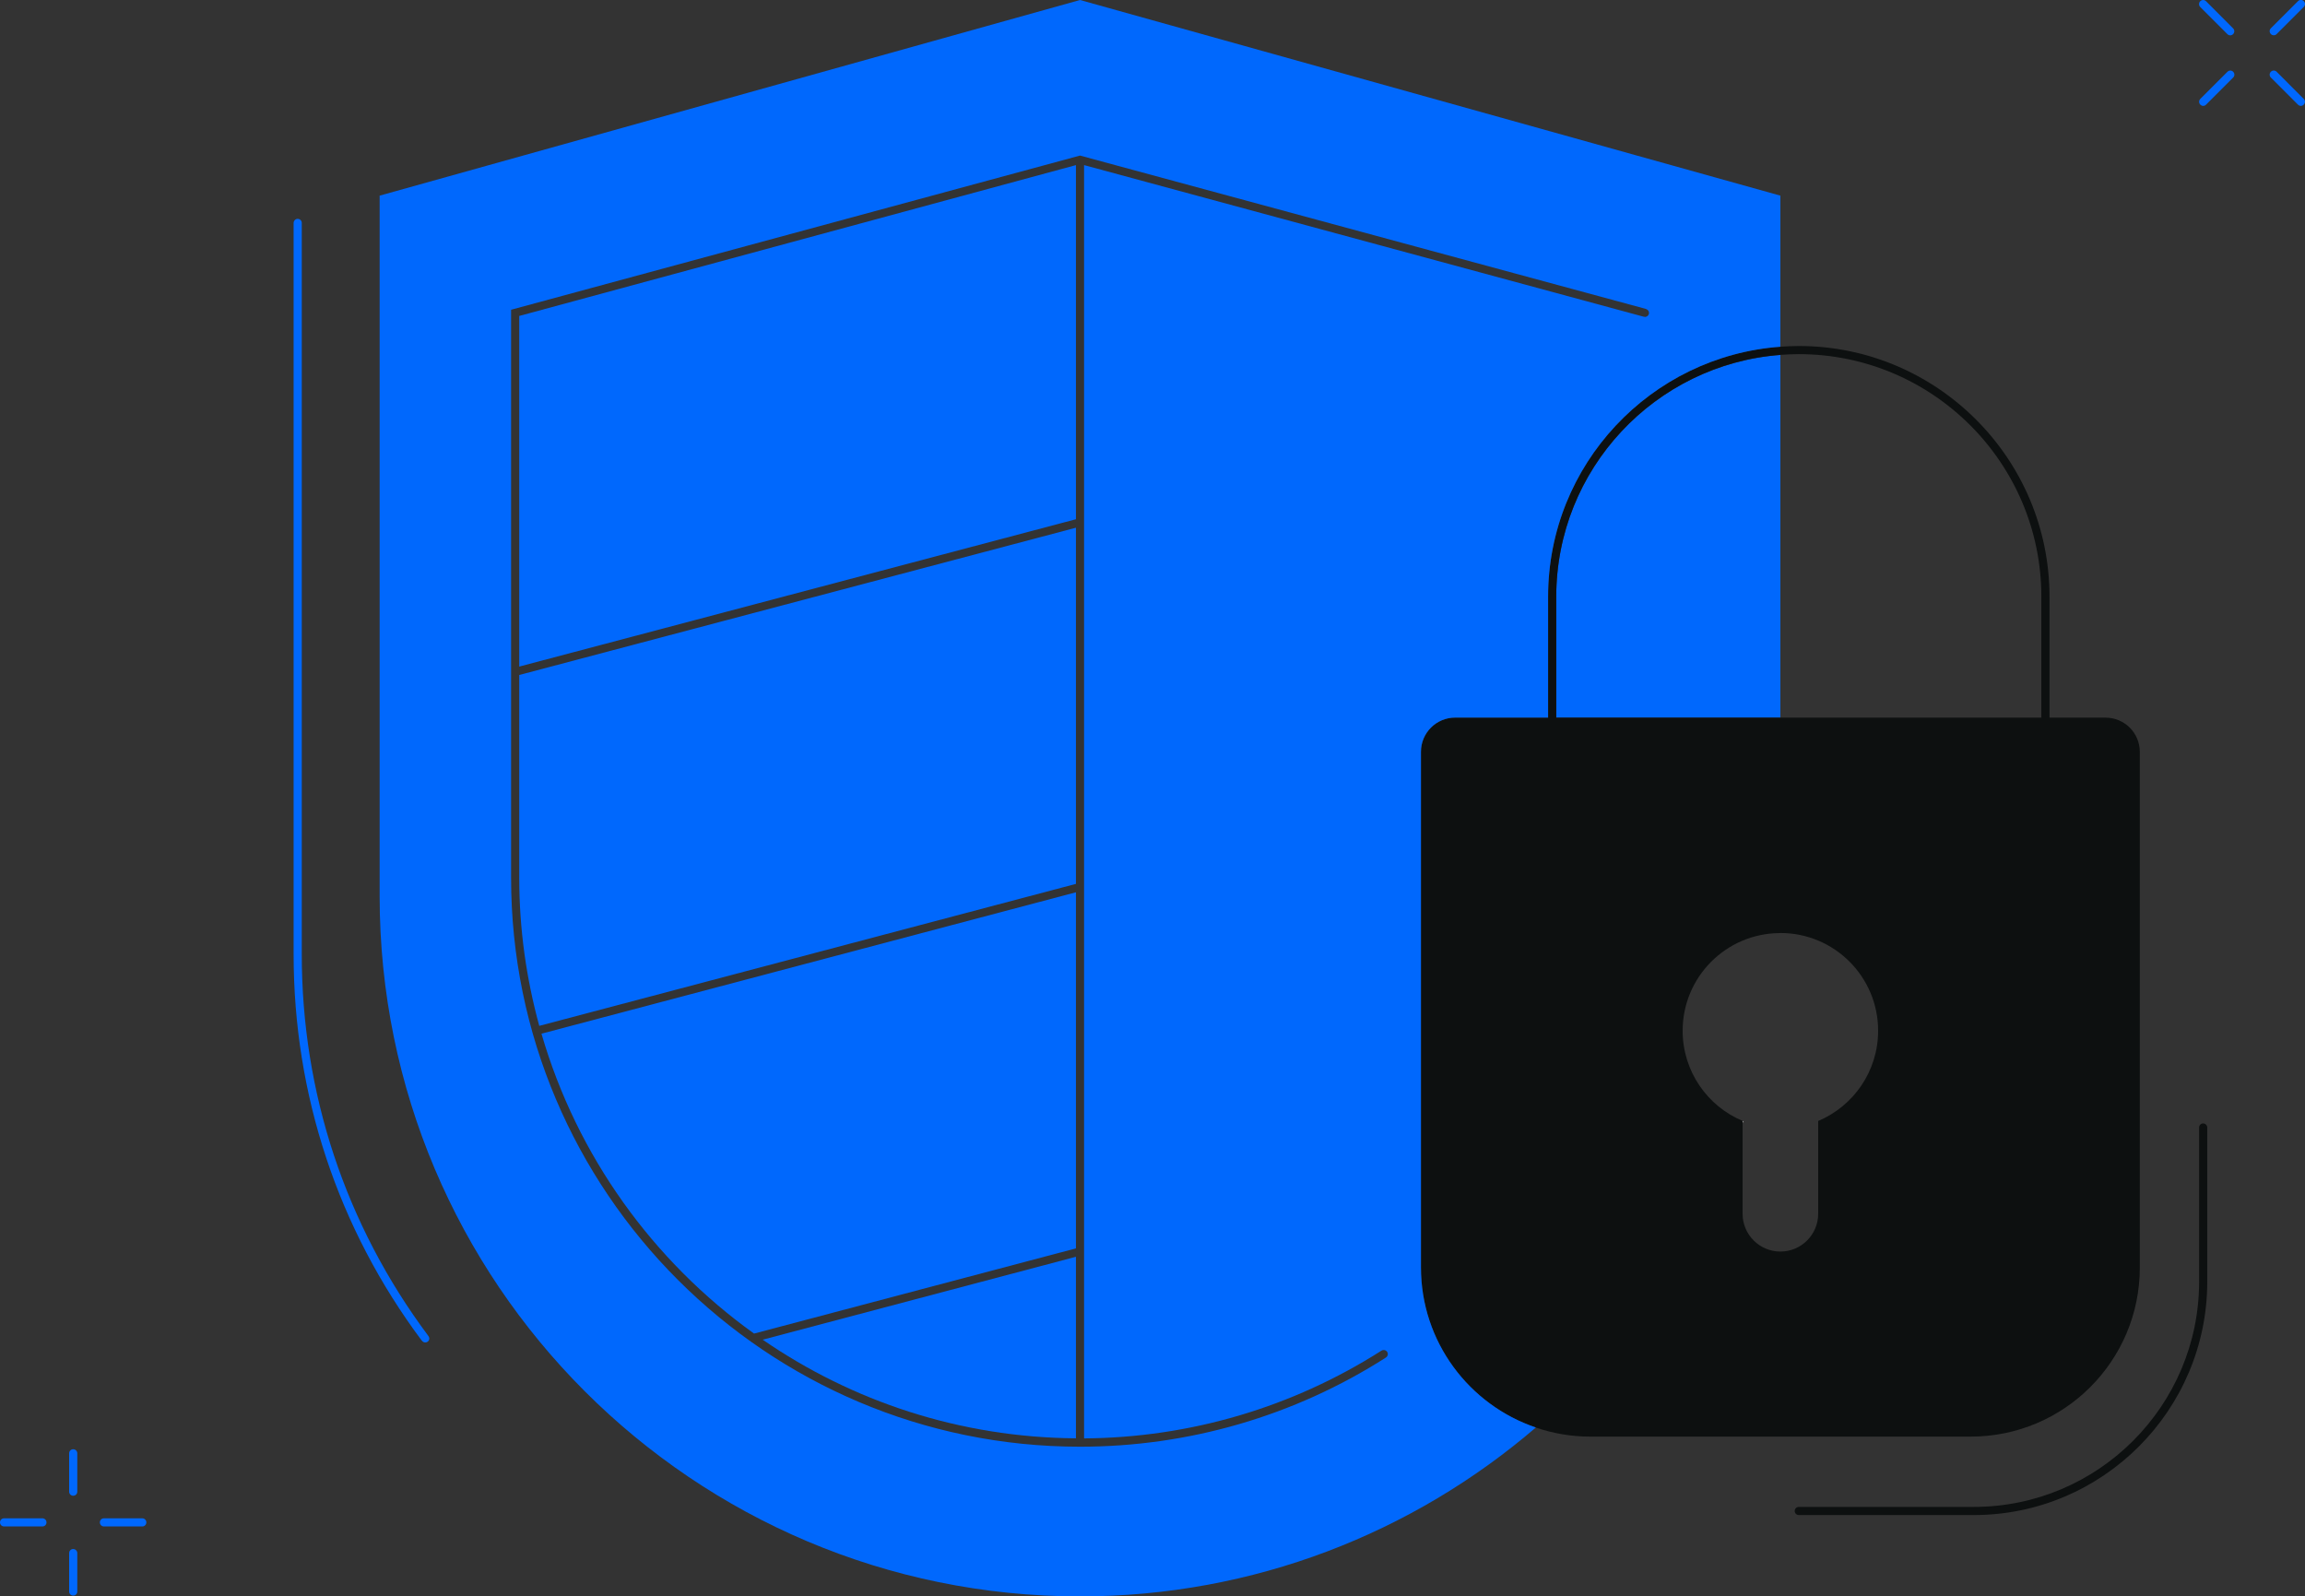 <svg fill="none" height="196" viewBox="0 0 283 196" width="283" xmlns="http://www.w3.org/2000/svg" xmlns:xlink="http://www.w3.org/1999/xlink"><rect x="0" y="0" width="283" height="196" fill="#333333" stroke="none"/><clipPath id="a"><path d="m0 0h283v196h-283z"/></clipPath><g clip-path="url(#a)"><path d="m132.1 109.55-65.62 17.36c4.36 15.01 13.69 27.92 26.1 36.82l39.52-10.46z" fill="#0068FD"/><path d="m93.64 164.48c10.96 7.55 24.2 12.01 38.46 12.11v-22.29z" fill="#0068FD"/><path d="m132.1 20.27-68.35 18.52v43.05l68.35-18.09z" fill="#0068FD"/><path d="m218.59 43.58c-15.37 1.16-27.52 14.03-27.52 29.69v14.85h27.52z" fill="#0068FD"/><path d="m132.1 64.79-68.35 18.08v24.89c0 6.3.87 12.39 2.46 18.19l65.89-17.43z" fill="#0068FD"/><path d="m258.52 88.11h-6.89v-14.85c0-16.97-13.81-30.78-30.78-30.78-.76 0-1.51.04-2.26.09-15.92 1.16-28.52 14.48-28.52 30.69v14.85h-11.41c-2.32 0-4.2 1.88-4.2 4.2v63.3c0 9.14 5.91 16.88 14.11 19.66 2.09.71 4.32 1.11 6.65 1.11h46.74c11.47 0 20.76-9.3 20.76-20.76v-63.3c0-2.33-1.88-4.21-4.2-4.21zm-35.29 49.52v11.39c0 2.56-2.08 4.64-4.64 4.64s-4.64-2.08-4.64-4.64v-11.16-.24c-4.32-1.81-7.36-6.09-7.36-11.07 0-6.59 5.31-11.93 11.88-11.99.04 0 .08-.01.12-.01 6.63 0 12 5.37 12 12 0 4.99-3.04 9.26-7.36 11.08zm-4.64-49.52h-27.52v-14.85c0-15.66 12.15-28.53 27.52-29.69.75-.06 1.5-.09 2.26-.09 16.42 0 29.78 13.36 29.78 29.78v14.85z" fill="#0d1010"/><path d="m213.95 137.63v.24c.02-.07.05-.14.07-.21-.02-.02-.04-.02-.07-.03z" fill="#fff"/><g fill="#0068FD"><path d="m279.52 8.81c-.2-.2-.51-.2-.71 0s-.2.51 0 .71l3.33 3.33c.1.1.23.15.35.15s.26-.05.35-.15c.2-.2.2-.51 0-.71z"/><path d="m270.85.15c-.2-.2-.51-.2-.71 0s-.2.51 0 .71l3.33 3.33c.1.1.23.15.35.15s.26-.05.35-.15c.2-.2.2-.51 0-.71z"/><path d="m273.48 8.81-3.33 3.33c-.2.2-.2.51 0 .71.1.1.23.15.35.15s.26-.05.35-.15l3.33-3.33c.2-.2.2-.51 0-.71s-.5-.19-.7 0z"/><path d="m279.17 4.33c.13 0 .26-.05.35-.15l3.33-3.33c.2-.2.2-.51 0-.71-.2-.2-.51-.2-.71 0l-3.33 3.33c-.2.2-.2.51 0 .71.1.11.23.15.36.15z"/><path d="m8.99 190.18c-.28 0-.5.22-.5.5v4.72c0 .28.22.5.5.5s.5-.22.5-.5v-4.72c0-.27-.23-.5-.5-.5z"/><path d="m8.99 177.93c-.28 0-.5.22-.5.5v4.71c0 .28.22.5.5.5s.5-.22.5-.5v-4.71c0-.28-.23-.5-.5-.5z"/><path d="m5.21 186.41h-4.71c-.28 0-.5.22-.5.5s.22.5.5.5h4.71c.28 0 .5-.22.5-.5 0-.27-.22-.5-.5-.5z"/><path d="m17.47 186.41h-4.71c-.28 0-.5.22-.5.5s.22.5.5.5h4.71c.28 0 .5-.22.5-.5 0-.27-.22-.5-.5-.5z"/></g><path d="m270.5 137.93c-.28 0-.5.22-.5.5v18.92c0 15.25-12.41 27.66-27.66 27.66h-21.49c-.28 0-.5.22-.5.5s.22.5.5.5h21.49c15.8 0 28.66-12.86 28.66-28.66v-18.92c0-.27-.23-.5-.5-.5z" fill="#0d1010"/><path d="m132.6 0-85.99 24.02v85.99c0 47.49 38.5 85.99 85.99 85.99 21.38 0 40.92-7.82 55.97-20.74-8.2-2.78-14.11-10.52-14.11-19.66v-63.3c0-2.32 1.88-4.2 4.2-4.2h11.41v-14.84c0-16.21 12.6-29.53 28.52-30.69v-18.55zm69.36 38.91c-.05 0-.09-.01-.13-.03v.01l-68.73-18.62v156.33c12.98-.09 25.59-3.81 36.49-10.76.08-.06.19-.09.3-.09.28 0 .5.22.5.5 0 .19-.11.35-.26.44-11.2 7.15-24.18 10.93-37.53 10.93-38.52 0-69.85-31.33-69.85-69.85v-69.74l69.85-18.93 69.48 18.83v.01c.21.06.38.24.38.47 0 .28-.23.5-.5.5z" fill="#0068FD"/><path d="m52.57 163.99c-10.15-13.61-15.52-29.8-15.52-46.82v-89.82c-.01-.27-.23-.48-.5-.48s-.48.21-.5.48v89.82c0 17.24 5.44 33.64 15.73 47.42l.01-.01c.09.14.24.24.42.24.28 0 .5-.22.5-.5-.01-.12-.06-.24-.14-.33z" fill="#0068FD"/></g></svg>
